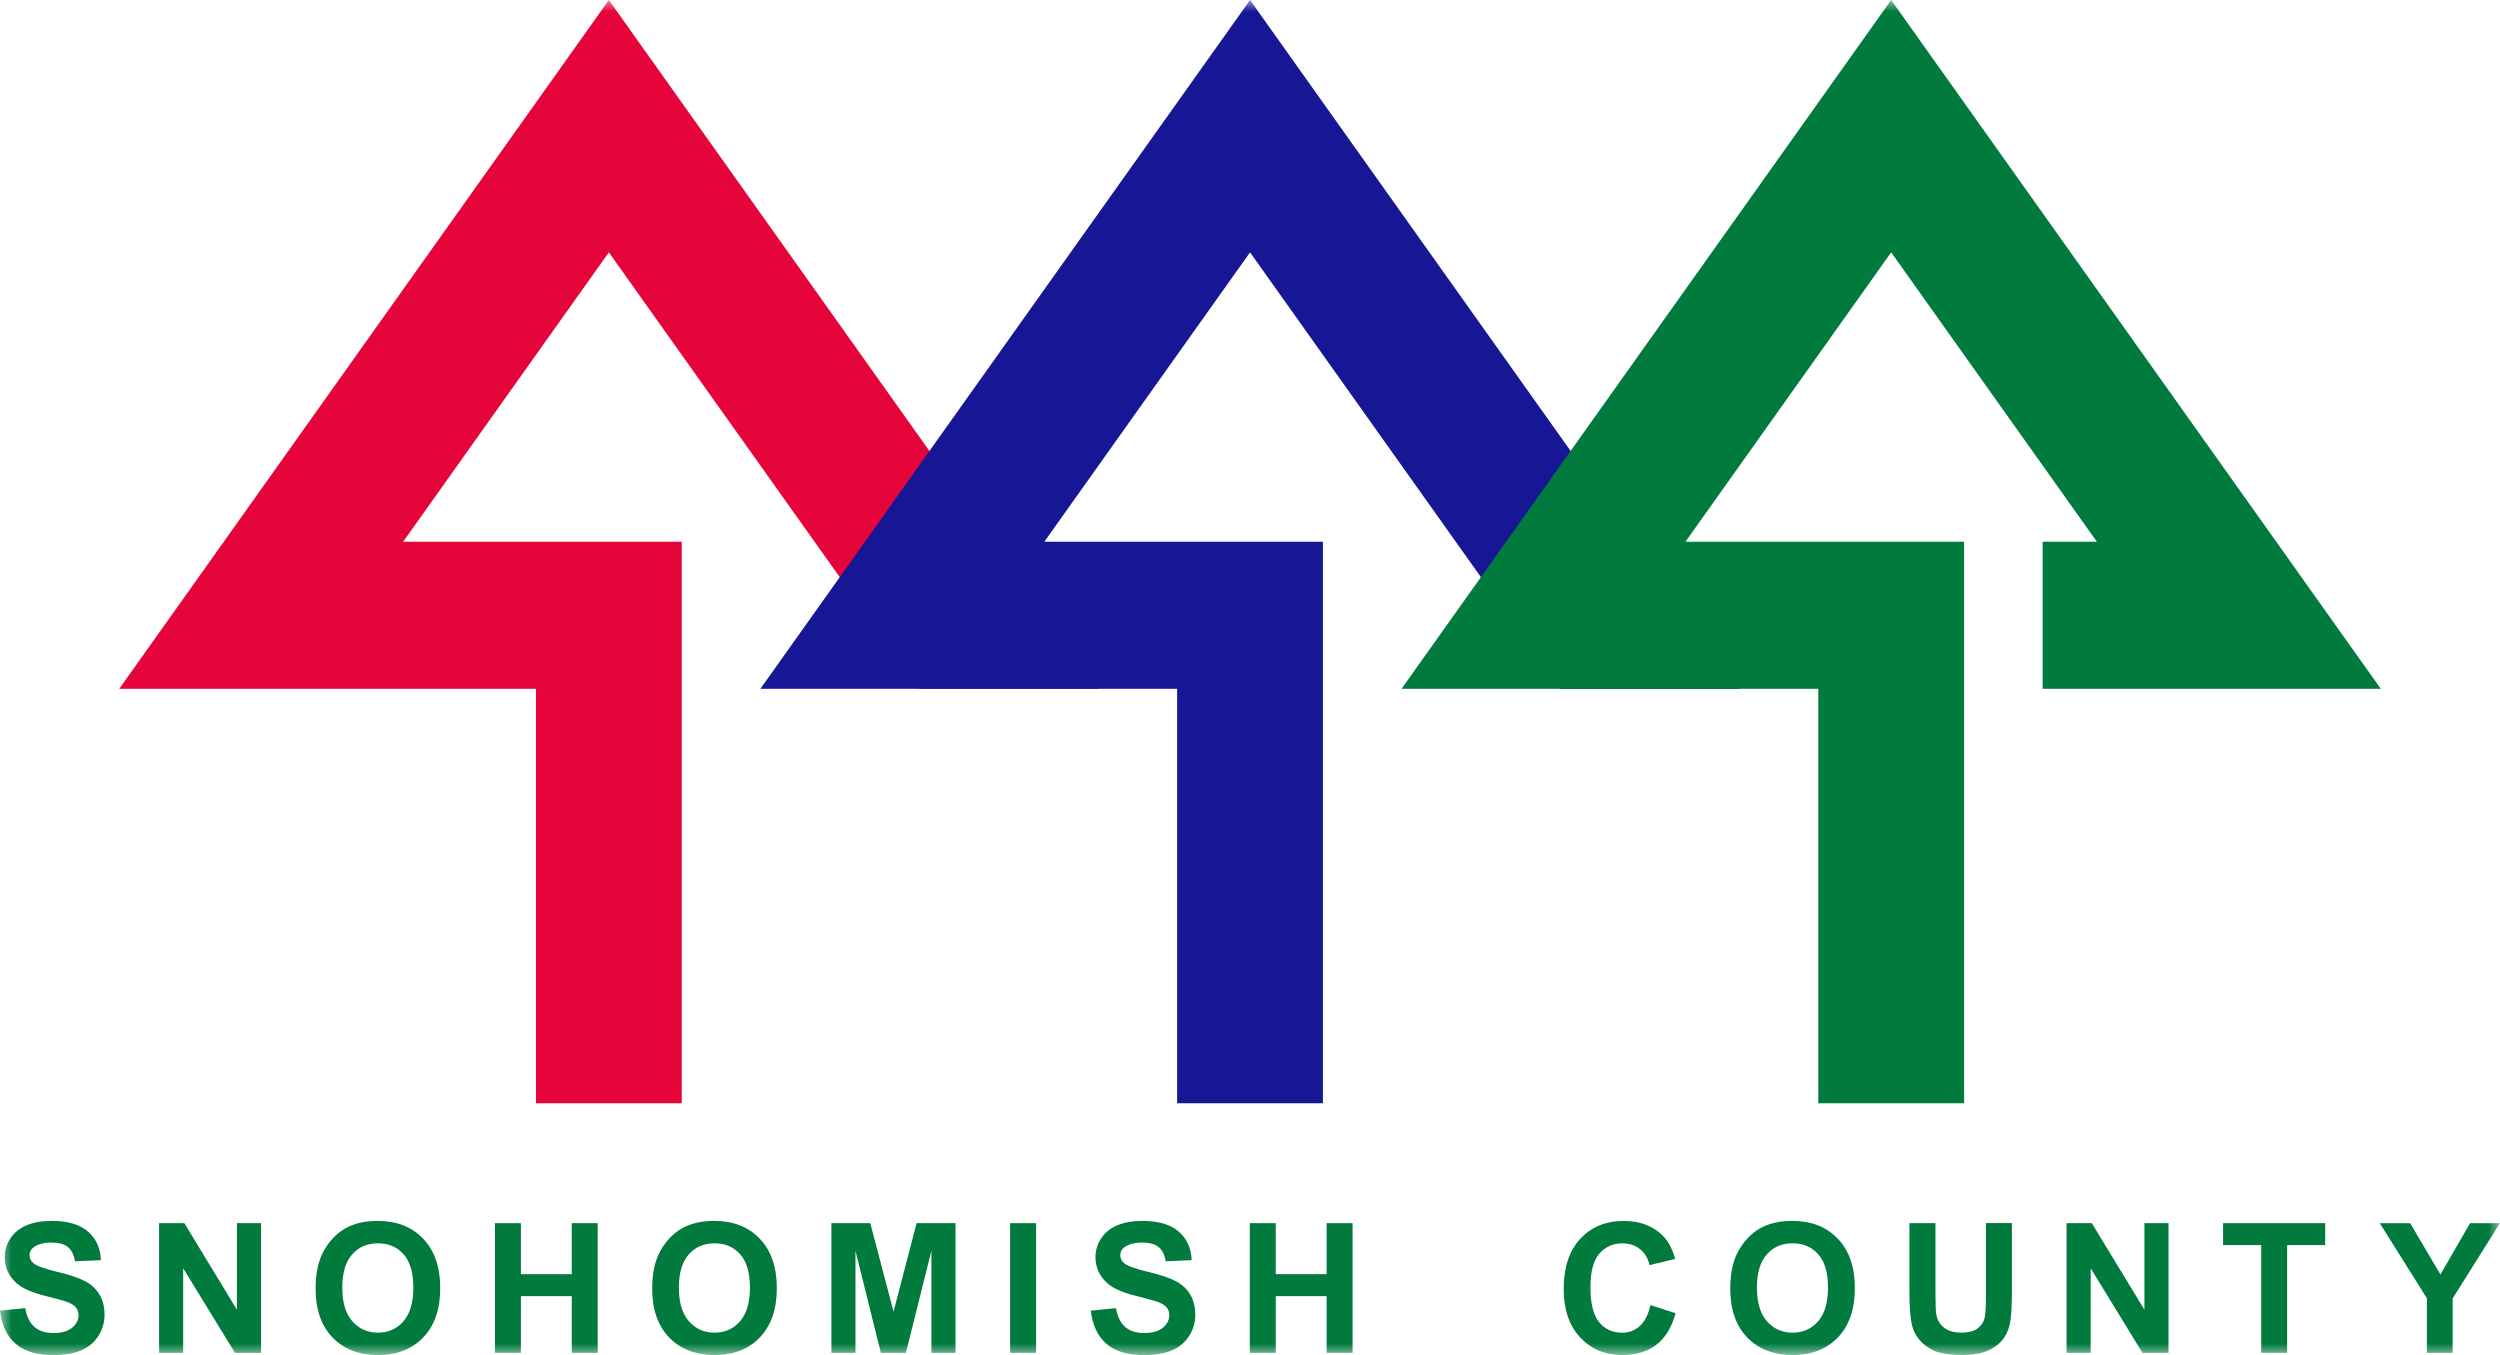<svg width="107" height="58" viewBox="0 0 107 58" fill="none" xmlns="http://www.w3.org/2000/svg">
<g clip-path="url(#clip0_12024_29025)">
<mask id="mask0_12024_29025" style="mask-type:luminance" maskUnits="userSpaceOnUse" x="0" y="0" width="107" height="58">
<path d="M107 0H0V58H107V0Z" fill="white"/>
</mask>
<g mask="url(#mask0_12024_29025)">
<path d="M0 56.095L1.08 55.989C1.145 56.354 1.276 56.624 1.475 56.795C1.675 56.967 1.944 57.053 2.282 57.053C2.64 57.053 2.909 56.977 3.089 56.826C3.271 56.673 3.362 56.493 3.362 56.289C3.362 56.158 3.323 56.046 3.246 55.956C3.172 55.862 3.038 55.783 2.848 55.713C2.719 55.668 2.421 55.587 1.96 55.47C1.365 55.321 0.947 55.138 0.708 54.921C0.37 54.615 0.202 54.243 0.202 53.804C0.202 53.522 0.281 53.257 0.439 53.012C0.599 52.765 0.827 52.577 1.125 52.448C1.424 52.32 1.786 52.254 2.209 52.254C2.899 52.254 3.418 52.407 3.766 52.712C4.116 53.018 4.3 53.424 4.319 53.935L3.208 53.984C3.162 53.698 3.058 53.494 2.901 53.371C2.745 53.245 2.512 53.181 2.199 53.181C1.877 53.181 1.624 53.249 1.44 53.382C1.323 53.467 1.264 53.582 1.264 53.727C1.264 53.857 1.319 53.97 1.43 54.063C1.57 54.182 1.909 54.306 2.45 54.435C2.99 54.564 3.388 54.699 3.647 54.837C3.908 54.974 4.11 55.162 4.254 55.401C4.401 55.638 4.474 55.932 4.474 56.283C4.474 56.601 4.387 56.9 4.211 57.177C4.035 57.455 3.789 57.661 3.469 57.798C3.149 57.933 2.751 57.998 2.272 57.998C1.576 57.998 1.042 57.837 0.67 57.514C0.295 57.19 0.073 56.718 0 56.095Z" fill="#007A3D"/>
<path d="M6.809 57.902V52.351H7.889L10.14 56.056V52.351H11.172V57.902H10.057L7.84 54.282V57.902H6.809Z" fill="#007A3D"/>
<path d="M13.508 55.16C13.508 54.594 13.591 54.121 13.759 53.737C13.884 53.455 14.054 53.2 14.268 52.975C14.487 52.751 14.723 52.583 14.98 52.475C15.322 52.328 15.719 52.254 16.166 52.254C16.977 52.254 17.624 52.508 18.11 53.016C18.597 53.522 18.842 54.229 18.842 55.133C18.842 56.03 18.601 56.732 18.118 57.239C17.634 57.743 16.989 57.996 16.182 57.996C15.375 57.996 14.713 57.745 14.232 57.243C13.748 56.738 13.508 56.044 13.508 55.16ZM14.651 55.123C14.651 55.752 14.794 56.228 15.082 56.554C15.369 56.877 15.735 57.038 16.176 57.038C16.617 57.038 16.981 56.877 17.264 56.556C17.549 56.234 17.691 55.75 17.691 55.107C17.691 54.47 17.551 53.996 17.274 53.684C16.999 53.371 16.633 53.214 16.176 53.214C15.719 53.214 15.348 53.373 15.069 53.692C14.79 54.008 14.649 54.484 14.649 55.123" fill="#007A3D"/>
<path d="M21.184 57.902V52.351H22.294V54.535H24.471V52.351H25.581V57.902H24.471V55.475H22.294V57.902H21.184Z" fill="#007A3D"/>
<path d="M27.914 55.16C27.914 54.594 27.997 54.121 28.165 53.737C28.29 53.455 28.46 53.2 28.675 52.975C28.893 52.751 29.13 52.583 29.387 52.475C29.728 52.328 30.125 52.254 30.572 52.254C31.383 52.254 32.03 52.508 32.516 53.016C33.003 53.522 33.248 54.229 33.248 55.133C33.248 56.03 33.007 56.732 32.524 57.239C32.04 57.743 31.395 57.996 30.588 57.996C29.781 57.996 29.12 57.745 28.638 57.243C28.155 56.738 27.914 56.044 27.914 55.16ZM29.057 55.123C29.057 55.752 29.201 56.228 29.488 56.554C29.775 56.877 30.141 57.038 30.582 57.038C31.023 57.038 31.387 56.877 31.67 56.556C31.956 56.234 32.097 55.75 32.097 55.107C32.097 54.47 31.957 53.996 31.68 53.684C31.405 53.371 31.039 53.214 30.582 53.214C30.125 53.214 29.755 53.373 29.476 53.692C29.196 54.008 29.055 54.484 29.055 55.123" fill="#007A3D"/>
<path d="M35.584 57.902V52.351H37.247L38.244 56.136L39.231 52.351H40.896V57.902H39.864V53.533L38.772 57.902H37.702L36.614 53.533V57.902H35.582" fill="#007A3D"/>
<path d="M43.234 57.902V52.351H44.345V57.902H43.234Z" fill="#007A3D"/>
<path d="M46.684 56.095L47.764 55.989C47.828 56.354 47.96 56.624 48.158 56.795C48.358 56.967 48.627 57.053 48.965 57.053C49.323 57.053 49.592 56.977 49.772 56.826C49.954 56.673 50.045 56.493 50.045 56.289C50.045 56.158 50.007 56.046 49.93 55.956C49.855 55.862 49.722 55.783 49.532 55.713C49.402 55.668 49.105 55.587 48.644 55.47C48.049 55.321 47.63 55.138 47.392 54.921C47.054 54.615 46.886 54.243 46.886 53.804C46.886 53.522 46.965 53.257 47.123 53.012C47.282 52.765 47.511 52.577 47.808 52.448C48.108 52.32 48.47 52.254 48.892 52.254C49.582 52.254 50.102 52.407 50.45 52.712C50.8 53.018 50.984 53.424 51.002 53.935L49.892 53.984C49.845 53.698 49.742 53.494 49.584 53.371C49.428 53.245 49.196 53.181 48.882 53.181C48.561 53.181 48.308 53.249 48.124 53.382C48.007 53.467 47.948 53.582 47.948 53.727C47.948 53.857 48.002 53.97 48.114 54.063C48.253 54.182 48.593 54.306 49.133 54.435C49.673 54.564 50.072 54.699 50.331 54.837C50.592 54.974 50.794 55.162 50.937 55.401C51.085 55.638 51.158 55.932 51.158 56.283C51.158 56.601 51.071 56.9 50.895 57.177C50.719 57.455 50.472 57.661 50.153 57.798C49.833 57.933 49.434 57.998 48.955 57.998C48.259 57.998 47.725 57.837 47.353 57.514C46.981 57.19 46.758 56.716 46.686 56.095" fill="#007A3D"/>
<path d="M53.492 57.902V52.351H54.603V54.535H56.779V52.351H57.89V57.902H56.779V55.475H54.603V57.902H53.492Z" fill="#007A3D"/>
<path d="M70.639 55.86L71.716 56.205C71.55 56.812 71.275 57.261 70.89 57.557C70.508 57.849 70.021 57.996 69.433 57.996C68.702 57.996 68.102 57.745 67.632 57.242C67.163 56.738 66.926 56.048 66.926 55.174C66.926 54.251 67.163 53.532 67.634 53.024C68.107 52.512 68.728 52.256 69.499 52.256C70.173 52.256 70.719 52.456 71.138 52.859C71.388 53.096 71.574 53.437 71.7 53.882L70.601 54.147C70.537 53.859 70.399 53.633 70.193 53.465C69.989 53.298 69.738 53.216 69.442 53.216C69.034 53.216 68.704 53.363 68.449 53.659C68.197 53.955 68.071 54.433 68.071 55.094C68.071 55.797 68.197 56.295 68.445 56.593C68.696 56.891 69.019 57.04 69.42 57.04C69.715 57.04 69.968 56.947 70.181 56.757C70.393 56.567 70.545 56.269 70.638 55.862" fill="#007A3D"/>
<path d="M74.055 55.16C74.055 54.594 74.138 54.121 74.306 53.737C74.431 53.455 74.601 53.2 74.816 52.975C75.034 52.751 75.27 52.583 75.527 52.475C75.869 52.328 76.265 52.254 76.713 52.254C77.524 52.254 78.171 52.508 78.656 53.016C79.144 53.522 79.388 54.229 79.388 55.133C79.388 56.03 79.148 56.732 78.665 57.239C78.181 57.743 77.536 57.996 76.729 57.996C75.922 57.996 75.26 57.745 74.779 57.243C74.296 56.738 74.055 56.044 74.055 55.16ZM75.197 55.123C75.197 55.752 75.341 56.228 75.628 56.554C75.916 56.877 76.282 57.038 76.723 57.038C77.164 57.038 77.528 56.877 77.811 56.556C78.096 56.234 78.238 55.75 78.238 55.107C78.238 54.47 78.098 53.996 77.821 53.684C77.546 53.371 77.18 53.214 76.723 53.214C76.265 53.214 75.896 53.373 75.617 53.692C75.337 54.008 75.195 54.484 75.195 55.123" fill="#007A3D"/>
<path d="M81.726 52.35H82.837V55.356C82.837 55.834 82.851 56.142 82.877 56.283C82.924 56.51 83.037 56.693 83.215 56.832C83.395 56.969 83.64 57.036 83.95 57.036C84.265 57.036 84.501 56.971 84.661 56.842C84.821 56.712 84.918 56.55 84.951 56.36C84.983 56.17 84.999 55.856 84.999 55.417V52.346H86.11V55.262C86.11 55.928 86.08 56.399 86.019 56.675C85.958 56.95 85.847 57.181 85.685 57.371C85.525 57.561 85.311 57.712 85.04 57.826C84.769 57.937 84.416 57.994 83.981 57.994C83.456 57.994 83.057 57.933 82.784 57.812C82.513 57.688 82.301 57.53 82.143 57.334C81.986 57.138 81.882 56.932 81.832 56.718C81.759 56.399 81.723 55.93 81.723 55.309V52.348" fill="#007A3D"/>
<path d="M88.449 57.902V52.351H89.529L91.781 56.056V52.351H92.812V57.902H91.698L89.481 54.282V57.902H88.449Z" fill="#007A3D"/>
<path d="M96.781 57.902V53.29H95.148V52.351H99.518V53.29H97.889V57.902H96.779" fill="#007A3D"/>
<path d="M103.87 57.902V55.566L101.855 52.352H103.156L104.45 54.549L105.719 52.352H106.997L104.974 55.574V57.902H103.868" fill="#007A3D"/>
<path d="M39.338 29.482L26.059 10.801L17.254 23.187H29.178V47.219H22.938V29.482H5.102L26.059 0L47.016 29.482H39.338Z" fill="#E5053A"/>
<path d="M66.781 29.482L53.502 10.801L44.696 23.187H56.621V47.219H50.381V29.482H32.543L53.502 0L74.46 29.482H66.781Z" fill="#171796"/>
<path d="M84.063 23.187V47.219H77.823V29.482H59.984L80.942 0L101.899 29.482H87.424V23.187H89.747L80.942 10.801L72.137 23.187H84.063Z" fill="#007A3D"/>
</g>
</g>
<defs>
<clipPath id="clip0_12024_29025">
<rect width="107" height="58" fill="white"/>
</clipPath>
</defs>
</svg>
